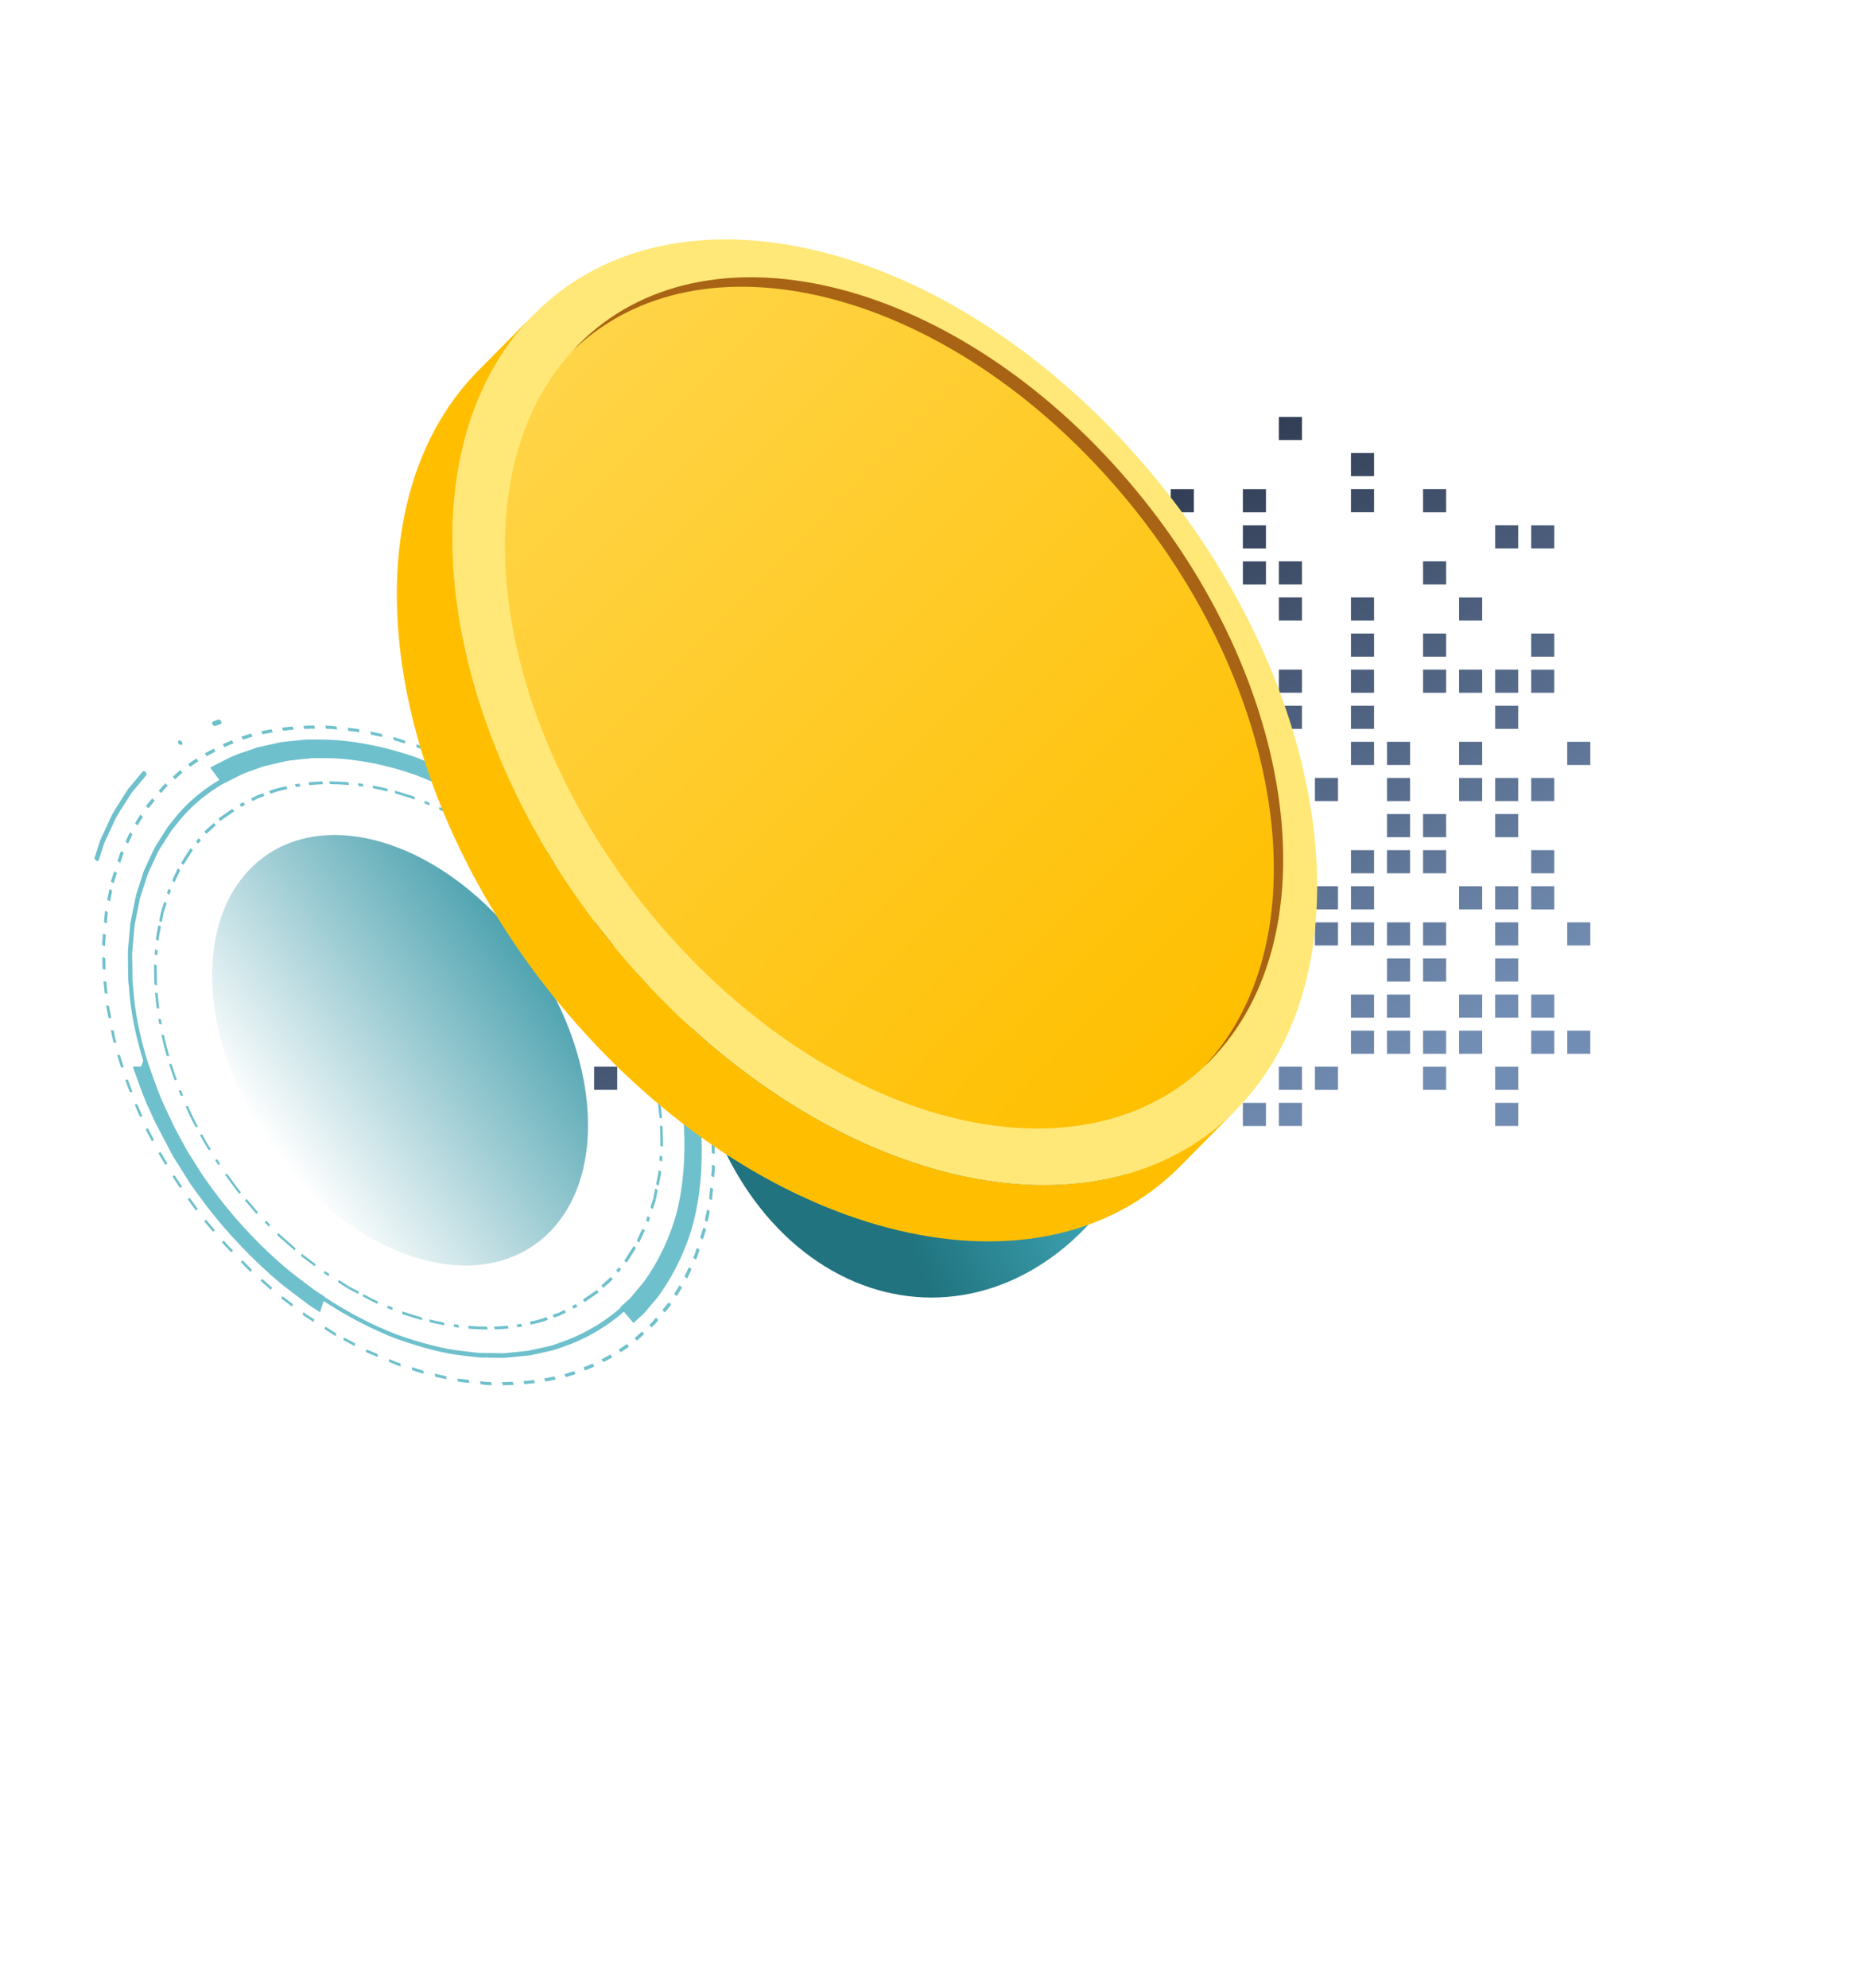 <svg width="135" height="144" viewBox="0 0 135 144" fill="none" xmlns="http://www.w3.org/2000/svg">
<g filter="url(#filter0_f_1392_3221)">
<ellipse cx="67.5" cy="72" rx="17.5" ry="22" fill="url(#paint0_linear_1392_3221)"/>
</g>
<path d="M43.052 55.416L44.725 55.416L44.725 53.74L43.052 53.74L43.052 55.416ZM43.052 68.492L44.725 68.492L44.725 66.817L43.052 66.817L43.052 68.492ZM43.052 78.953L44.725 78.953L44.725 77.278L43.052 77.278L43.052 78.953ZM45.663 52.801L47.336 52.801L47.336 51.126L45.663 51.126L45.663 52.801ZM45.663 60.647L47.336 60.647L47.336 58.971L45.663 58.971L45.663 60.647ZM45.663 63.262L47.336 63.262L47.336 61.587L45.663 61.587L45.663 63.262ZM45.663 73.723L47.336 73.723L47.336 72.048L45.663 72.048L45.663 73.723ZM45.663 76.339L47.336 76.339L47.336 74.663L45.663 74.663L45.663 76.339ZM48.275 47.57L49.948 47.57L49.948 45.895L48.275 45.895L48.275 47.57ZM48.275 55.416L49.948 55.416L49.948 53.74L48.275 53.74L48.275 55.416ZM48.275 58.031L49.948 58.031L49.948 56.356L48.275 56.356L48.275 58.031ZM48.275 71.107L49.948 71.107L49.948 69.432L48.275 69.432L48.275 71.107ZM48.275 76.338L49.948 76.338L49.948 74.662L48.275 74.662L48.275 76.338ZM48.275 78.953L49.948 78.953L49.948 77.278L48.275 77.278L48.275 78.953ZM50.887 50.185L52.559 50.185L52.559 48.51L50.887 48.51L50.887 50.185ZM50.887 52.8L52.559 52.8L52.559 51.125L50.887 51.125L50.887 52.8ZM50.887 63.261L52.559 63.261L52.559 61.586L50.887 61.586L50.887 63.261ZM50.887 65.877L52.559 65.877L52.559 64.202L50.887 64.202L50.887 65.877ZM50.887 71.107L52.559 71.107L52.559 69.432L50.887 69.432L50.887 71.107ZM50.887 73.723L52.559 73.723L52.559 72.048L50.887 72.048L50.887 73.723ZM50.887 78.953L52.559 78.953L52.559 77.278L50.887 77.278L50.887 78.953ZM50.887 81.569L52.559 81.569L52.559 79.893L50.887 79.893L50.887 81.569ZM53.498 39.724L55.171 39.724L55.171 38.049L53.498 38.049L53.498 39.724ZM53.498 47.57L55.171 47.57L55.171 45.895L53.498 45.895L53.498 47.57ZM53.498 52.8L55.171 52.8L55.171 51.125L53.498 51.125L53.498 52.8ZM53.498 55.416L55.171 55.416L55.171 53.74L53.498 53.74L53.498 55.416ZM53.498 60.646L55.171 60.646L55.171 58.971L53.498 58.971L53.498 60.646ZM53.498 68.492L55.171 68.492L55.171 66.817L53.498 66.817L53.498 68.492ZM53.498 73.722L55.171 73.722L55.171 72.047L53.498 72.047L53.498 73.722ZM53.498 76.338L55.171 76.338L55.171 74.662L53.498 74.662L53.498 76.338ZM56.11 44.955L57.783 44.955L57.783 43.279L56.11 43.279L56.11 44.955ZM56.11 50.185L57.783 50.185L57.783 48.51L56.11 48.51L56.11 50.185ZM56.11 55.415L57.783 55.415L57.783 53.74L56.11 53.74L56.11 55.415ZM56.11 58.031L57.783 58.031L57.783 56.355L56.11 56.355L56.11 58.031ZM56.11 60.646L57.783 60.646L57.783 58.971L56.11 58.971L56.11 60.646ZM56.11 63.261L57.783 63.261L57.783 61.586L56.11 61.586L56.11 63.261ZM56.11 68.492L57.783 68.492L57.783 66.817L56.11 66.817L56.11 68.492ZM56.11 73.722L57.783 73.722L57.783 72.047L56.11 72.047L56.11 73.722ZM56.11 76.338L57.783 76.338L57.783 74.662L56.11 74.662L56.11 76.338ZM58.722 42.339L60.395 42.339L60.395 40.664L58.722 40.664L58.722 42.339ZM58.722 50.185L60.395 50.185L60.395 48.51L58.722 48.51L58.722 50.185ZM58.722 60.646L60.395 60.646L60.395 58.971L58.722 58.971L58.722 60.646ZM58.722 65.876L60.395 65.876L60.395 64.201L58.722 64.201L58.722 65.876ZM58.722 68.492L60.395 68.492L60.395 66.817L58.722 66.817L58.722 68.492ZM58.722 71.107L60.395 71.107L60.395 69.432L58.722 69.432L58.722 71.107ZM58.722 73.723L60.395 73.723L60.395 72.048L58.722 72.048L58.722 73.723ZM58.722 81.569L60.395 81.569L60.395 79.893L58.722 79.893L58.722 81.569ZM61.333 34.494L63.006 34.494L63.006 32.819L61.333 32.819L61.333 34.494ZM61.333 37.109L63.006 37.109L63.006 35.434L61.333 35.434L61.333 37.109ZM61.333 39.725L63.006 39.725L63.006 38.049L61.333 38.049L61.333 39.725ZM61.333 42.34L63.006 42.34L63.006 40.665L61.333 40.665L61.333 42.34ZM61.333 44.955L63.006 44.955L63.006 43.28L61.333 43.28L61.333 44.955ZM61.333 47.571L63.006 47.571L63.006 45.896L61.333 45.896L61.333 47.571ZM61.333 50.186L63.006 50.186L63.006 48.511L61.333 48.511L61.333 50.186ZM61.333 52.802L63.006 52.802L63.006 51.127L61.333 51.126L61.333 52.802ZM61.333 55.417L63.006 55.417L63.006 53.742L61.333 53.742L61.333 55.417ZM61.333 60.647L63.006 60.647L63.006 58.972L61.333 58.972L61.333 60.647ZM61.333 63.263L63.006 63.263L63.006 61.588L61.333 61.588L61.333 63.263ZM61.333 65.878L63.006 65.878L63.006 64.203L61.333 64.203L61.333 65.878ZM61.333 68.494L63.006 68.494L63.006 66.819L61.333 66.819L61.333 68.494ZM61.333 76.34L63.006 76.34L63.006 74.664L61.333 74.664L61.333 76.34ZM63.945 39.725L65.618 39.725L65.618 38.05L63.945 38.05L63.945 39.725ZM63.945 42.341L65.618 42.341L65.618 40.666L63.945 40.666L63.945 42.341ZM63.945 47.571L65.618 47.571L65.618 45.896L63.945 45.896L63.945 47.571ZM63.945 52.802L65.618 52.802L65.618 51.127L63.945 51.127L63.945 52.802ZM63.945 55.417L65.618 55.417L65.618 53.742L63.945 53.742L63.945 55.417ZM63.945 60.647L65.618 60.647L65.618 58.972L63.945 58.972L63.945 60.647ZM63.945 65.878L65.618 65.878L65.618 64.203L63.945 64.203L63.945 65.878ZM63.945 68.493L65.618 68.493L65.618 66.818L63.945 66.818L63.945 68.493ZM63.945 71.109L65.618 71.109L65.618 69.433L63.945 69.433L63.945 71.109ZM63.945 73.724L65.618 73.724L65.618 72.049L63.945 72.049L63.945 73.724ZM63.945 76.34L65.618 76.34L65.618 74.664L63.945 74.664L63.945 76.34ZM66.557 44.956L68.23 44.956L68.23 43.281L66.557 43.281L66.557 44.956ZM66.557 47.572L68.23 47.572L68.23 45.897L66.557 45.897L66.557 47.572ZM66.557 55.417L68.23 55.417L68.23 53.742L66.557 53.742L66.557 55.417ZM66.557 58.033L68.23 58.033L68.23 56.358L66.557 56.358L66.557 58.033ZM66.557 60.648L68.23 60.648L68.23 58.973L66.557 58.973L66.557 60.648ZM66.557 63.264L68.23 63.264L68.23 61.589L66.557 61.589L66.557 63.264ZM66.557 68.494L68.23 68.494L68.23 66.819L66.557 66.819L66.557 68.494ZM66.557 73.725L68.23 73.725L68.23 72.049L66.557 72.049L66.557 73.725ZM66.557 76.34L68.23 76.34L68.23 74.665L66.557 74.665L66.557 76.34ZM66.557 78.955L68.23 78.955L68.23 77.28L66.557 77.28L66.557 78.955ZM66.557 81.571L68.23 81.571L68.23 79.896L66.557 79.896L66.557 81.571ZM69.169 42.341L70.841 42.341L70.841 40.666L69.169 40.666L69.169 42.341ZM69.169 52.803L70.841 52.803L70.841 51.127L69.169 51.127L69.169 52.803ZM69.169 58.033L70.841 58.033L70.841 56.358L69.169 56.358L69.169 58.033ZM69.169 63.263L70.841 63.263L70.841 61.588L69.169 61.588L69.169 63.263ZM69.169 65.879L70.841 65.879L70.841 64.204L69.169 64.204L69.169 65.879ZM69.169 68.494L70.841 68.494L70.841 66.819L69.169 66.819L69.169 68.494ZM69.169 71.11L70.841 71.11L70.841 69.434L69.169 69.434L69.169 71.11ZM69.169 76.34L70.841 76.34L70.841 74.665L69.169 74.665L69.169 76.34ZM71.78 68.494L73.453 68.494L73.453 66.819L71.78 66.819L71.78 68.494ZM71.78 71.11L73.453 71.11L73.453 69.434L71.78 69.434L71.78 71.11ZM71.78 73.725L73.453 73.725L73.453 72.05L71.78 72.05L71.78 73.725ZM71.78 78.955L73.453 78.955L73.453 77.28L71.78 77.28L71.78 78.955ZM74.392 37.111L76.065 37.111L76.065 35.436L74.392 35.436L74.392 37.111ZM74.392 39.726L76.065 39.726L76.065 38.051L74.392 38.051L74.392 39.726ZM74.392 42.342L76.065 42.342L76.065 40.667L74.392 40.667L74.392 42.342ZM74.392 44.957L76.065 44.957L76.065 43.282L74.392 43.282L74.392 44.957ZM74.392 47.573L76.065 47.573L76.065 45.897L74.392 45.897L74.392 47.573ZM74.392 52.803L76.065 52.803L76.065 51.128L74.392 51.128L74.392 52.803ZM74.392 55.418L76.065 55.418L76.065 53.743L74.392 53.743L74.392 55.418ZM74.392 65.88L76.065 65.88L76.065 64.204L74.392 64.204L74.392 65.88ZM74.392 68.495L76.065 68.495L76.065 66.82L74.392 66.82L74.392 68.495ZM74.392 71.111L76.065 71.111L76.065 69.435L74.392 69.435L74.392 71.111ZM74.392 73.726L76.065 73.726L76.065 72.051L74.392 72.051L74.392 73.726ZM74.392 76.341L76.065 76.341L76.065 74.666L74.392 74.666L74.392 76.341ZM77.004 39.727L78.677 39.727L78.677 38.052L77.004 38.052L77.004 39.727ZM77.004 47.573L78.677 47.573L78.677 45.898L77.004 45.898L77.004 47.573ZM77.004 55.419L78.677 55.419L78.677 53.744L77.004 53.744L77.004 55.419ZM77.004 58.034L78.677 58.034L78.677 56.359L77.004 56.359L77.004 58.034ZM77.004 60.65L78.677 60.65L78.677 58.974L77.004 58.974L77.004 60.65ZM77.004 65.88L78.677 65.88L78.677 64.205L77.004 64.205L77.004 65.88ZM77.004 71.111L78.677 71.111L78.677 69.435L77.004 69.435L77.004 71.111ZM77.004 73.726L78.677 73.726L78.677 72.051L77.004 72.051L77.004 73.726ZM77.004 78.956L78.677 78.956L78.677 77.281L77.004 77.281L77.004 78.956ZM79.616 42.342L81.289 42.342L81.289 40.667L79.616 40.667L79.616 42.342ZM79.616 44.958L81.289 44.958L81.289 43.282L79.616 43.282L79.616 44.958ZM79.616 50.188L81.289 50.188L81.289 48.513L79.616 48.513L79.616 50.188ZM79.616 60.649L81.289 60.649L81.289 58.974L79.616 58.974L79.616 60.649ZM79.616 63.265L81.289 63.265L81.289 61.59L79.616 61.59L79.616 63.265ZM79.616 65.88L81.289 65.88L81.289 64.205L79.616 64.205L79.616 65.88ZM79.616 71.111L81.289 71.111L81.289 69.435L79.616 69.435L79.616 71.111ZM79.616 73.726L81.289 73.726L81.289 72.051L79.616 72.051L79.616 73.726ZM79.616 78.956L81.289 78.956L81.289 77.281L79.616 77.281L79.616 78.956ZM79.616 81.572L81.289 81.572L81.289 79.897L79.616 79.897L79.616 81.572ZM82.228 37.112L83.9 37.112L83.9 35.437L82.228 35.437L82.228 37.112ZM82.228 39.727L83.9 39.727L83.9 38.052L82.228 38.052L82.228 39.727ZM82.228 42.343L83.9 42.343L83.9 40.667L82.228 40.667L82.228 42.343ZM82.228 47.573L83.9 47.573L83.9 45.898L82.228 45.898L82.228 47.573ZM82.228 52.803L83.9 52.803L83.9 51.128L82.228 51.128L82.228 52.803ZM82.228 55.419L83.9 55.419L83.9 53.744L82.228 53.744L82.228 55.419ZM82.228 60.649L83.9 60.649L83.9 58.974L82.228 58.974L82.228 60.649ZM82.228 65.88L83.9 65.88L83.9 64.204L82.228 64.204L82.228 65.88ZM82.228 68.495L83.9 68.495L83.9 66.82L82.228 66.82L82.228 68.495ZM82.228 71.111L83.9 71.111L83.9 69.435L82.228 69.435L82.228 71.111ZM82.228 73.726L83.9 73.726L83.9 72.051L82.228 72.051L82.228 73.726ZM84.839 37.112L86.512 37.112L86.512 35.437L84.839 35.437L84.839 37.112ZM84.839 42.342L86.512 42.342L86.512 40.667L84.839 40.667L84.839 42.342ZM84.839 50.188L86.512 50.188L86.512 48.513L84.839 48.513L84.839 50.188ZM84.839 55.418L86.512 55.418L86.512 53.743L84.839 53.743L84.839 55.418ZM84.839 58.034L86.512 58.034L86.512 56.359L84.839 56.359L84.839 58.034ZM84.839 60.649L86.512 60.649L86.512 58.974L84.839 58.974L84.839 60.649ZM84.839 63.265L86.512 63.265L86.512 61.59L84.839 61.59L84.839 63.265ZM84.839 65.88L86.512 65.88L86.512 64.205L84.839 64.205L84.839 65.88ZM84.839 68.496L86.512 68.496L86.512 66.82L84.839 66.82L84.839 68.496ZM84.839 73.726L86.512 73.726L86.512 72.051L84.839 72.051L84.839 73.726ZM84.839 76.341L86.512 76.341L86.512 74.666L84.839 74.666L84.839 76.341ZM84.839 78.957L86.512 78.957L86.512 77.281L84.839 77.281L84.839 78.957ZM87.451 52.804L89.124 52.804L89.124 51.129L87.451 51.129L87.451 52.804ZM87.451 58.034L89.124 58.034L89.124 56.359L87.451 56.359L87.451 58.034ZM87.451 65.88L89.124 65.88L89.124 64.205L87.451 64.205L87.451 65.88ZM87.451 68.496L89.124 68.496L89.124 66.82L87.451 66.82L87.451 68.496ZM87.451 71.111L89.124 71.111L89.124 69.436L87.451 69.436L87.451 71.111ZM87.451 73.726L89.124 73.726L89.124 72.051L87.451 72.051L87.451 73.726ZM87.451 78.957L89.124 78.957L89.124 77.281L87.451 77.281L87.451 78.957ZM90.063 37.112L91.736 37.112L91.736 35.437L90.063 35.437L90.063 37.112ZM90.063 39.728L91.736 39.728L91.736 38.053L90.063 38.053L90.063 39.728ZM90.063 42.343L91.736 42.343L91.736 40.668L90.063 40.668L90.063 42.343ZM90.063 50.189L91.736 50.189L91.736 48.514L90.063 48.514L90.063 50.189ZM90.063 55.419L91.736 55.419L91.736 53.744L90.063 53.744L90.063 55.419ZM90.063 60.65L91.736 60.65L91.736 58.974L90.063 58.974L90.063 60.65ZM90.063 63.265L91.736 63.265L91.736 61.59L90.063 61.59L90.063 63.265ZM90.063 68.496L91.736 68.496L91.736 66.82L90.063 66.82L90.063 68.496ZM90.063 71.111L91.736 71.111L91.736 69.436L90.063 69.436L90.063 71.111ZM90.063 73.726L91.736 73.726L91.736 72.051L90.063 72.051L90.063 73.726ZM90.063 76.342L91.736 76.342L91.736 74.667L90.063 74.667L90.063 76.342ZM90.063 81.572L91.736 81.572L91.736 79.897L90.063 79.897L90.063 81.572ZM92.673 31.878L94.346 31.878L94.346 30.203L92.673 30.203L92.673 31.878ZM92.673 42.34L94.346 42.34L94.346 40.664L92.673 40.664L92.673 42.34ZM92.673 44.955L94.346 44.955L94.346 43.28L92.673 43.28L92.673 44.955ZM92.673 50.185L94.346 50.185L94.346 48.51L92.673 48.51L92.673 50.185ZM92.673 52.801L94.346 52.801L94.346 51.126L92.673 51.126L92.673 52.801ZM92.673 63.262L94.346 63.262L94.346 61.587L92.673 61.587L92.673 63.262ZM92.673 65.877L94.346 65.877L94.346 64.202L92.673 64.202L92.673 65.877ZM92.673 71.108L94.346 71.108L94.346 69.433L92.673 69.433L92.673 71.108ZM92.673 78.954L94.346 78.954L94.346 77.278L92.673 77.278L92.673 78.954ZM92.673 81.569L94.346 81.569L94.346 79.894L92.673 79.894L92.673 81.569ZM95.285 65.877L96.957 65.877L96.957 64.202L95.285 64.202L95.285 65.877ZM95.285 58.032L96.957 58.032L96.957 56.356L95.285 56.356L95.285 58.032ZM95.285 68.493L96.957 68.493L96.957 66.818L95.285 66.818L95.285 68.493ZM95.285 78.954L96.957 78.954L96.957 77.279L95.285 77.279L95.285 78.954ZM97.896 34.494L99.569 34.494L99.569 32.819L97.896 32.819L97.896 34.494L97.896 34.494ZM97.896 37.11L99.569 37.11L99.569 35.434L97.896 35.434L97.896 37.11ZM97.896 44.955L99.569 44.955L99.569 43.28L97.896 43.28L97.896 44.955ZM97.896 47.571L99.569 47.571L99.569 45.896L97.896 45.896L97.896 47.571ZM97.896 50.186L99.569 50.186L99.569 48.511L97.896 48.511L97.896 50.186ZM97.896 52.802L99.569 52.802L99.569 51.127L97.896 51.127L97.896 52.802ZM97.896 55.417L99.569 55.417L99.569 53.742L97.896 53.742L97.896 55.417ZM97.896 63.263L99.569 63.263L99.569 61.588L97.896 61.588L97.896 63.263ZM97.896 65.878L99.569 65.878L99.569 64.203L97.896 64.203L97.896 65.878ZM97.896 68.494L99.569 68.494L99.569 66.819L97.896 66.819L97.896 68.494ZM97.896 73.724L99.569 73.724L99.569 72.049L97.896 72.049L97.896 73.724ZM97.896 76.34L99.569 76.34L99.569 74.664L97.896 74.664L97.896 76.34ZM100.508 55.417L102.181 55.417L102.181 53.742L100.508 53.742L100.508 55.417ZM100.508 58.032L102.181 58.032L102.181 56.357L100.508 56.357L100.508 58.032ZM100.508 60.648L102.181 60.648L102.181 58.973L100.508 58.973L100.508 60.648ZM100.508 63.263L102.181 63.263L102.181 61.588L100.508 61.588L100.508 63.263ZM100.508 68.494L102.181 68.494L102.181 66.819L100.508 66.819L100.508 68.494ZM100.508 71.109L102.181 71.109L102.181 69.434L100.508 69.434L100.508 71.109ZM100.508 73.725L102.181 73.725L102.181 72.049L100.508 72.049L100.508 73.725ZM100.508 76.34L102.181 76.34L102.181 74.665L100.508 74.665L100.508 76.34ZM103.12 37.111L104.793 37.111L104.793 35.435L103.12 35.435L103.12 37.111ZM103.12 42.341L104.793 42.341L104.793 40.666L103.12 40.666L103.12 42.341ZM103.12 47.571L104.793 47.571L104.793 45.896L103.12 45.896L103.12 47.571ZM103.12 50.187L104.793 50.187L104.793 48.511L103.12 48.511L103.12 50.187ZM103.12 60.648L104.793 60.648L104.793 58.973L103.12 58.973L103.12 60.648ZM103.12 63.263L104.793 63.263L104.793 61.588L103.12 61.588L103.12 63.263ZM103.12 68.494L104.793 68.494L104.793 66.819L103.12 66.819L103.12 68.494ZM103.12 71.109L104.793 71.109L104.793 69.434L103.12 69.434L103.12 71.109ZM103.12 76.34L104.793 76.34L104.793 74.664L103.12 74.664L103.12 76.34ZM103.12 78.955L104.793 78.955L104.793 77.28L103.12 77.28L103.12 78.955ZM105.732 44.956L107.405 44.956L107.405 43.281L105.732 43.281L105.732 44.956ZM105.732 50.187L107.405 50.187L107.405 48.511L105.732 48.511L105.732 50.187ZM105.732 55.417L107.405 55.417L107.405 53.742L105.732 53.742L105.732 55.417ZM105.732 58.032L107.405 58.032L107.405 56.357L105.732 56.357L105.732 58.032ZM105.732 65.878L107.405 65.878L107.405 64.203L105.732 64.203L105.732 65.878ZM105.732 73.724L107.405 73.724L107.405 72.049L105.732 72.049L105.732 73.724ZM105.732 76.34L107.405 76.34L107.405 74.664L105.732 74.664L105.732 76.34ZM108.344 39.725L110.016 39.725L110.016 38.05L108.344 38.05L108.344 39.725ZM108.344 50.187L110.016 50.187L110.016 48.511L108.344 48.511L108.344 50.187ZM108.344 52.802L110.016 52.802L110.016 51.127L108.344 51.127L108.344 52.802ZM108.344 58.032L110.016 58.032L110.016 56.357L108.344 56.357L108.344 58.032ZM108.344 60.648L110.016 60.648L110.016 58.973L108.344 58.973L108.344 60.648ZM108.344 65.878L110.016 65.878L110.016 64.203L108.344 64.203L108.344 65.878ZM108.344 68.494L110.016 68.494L110.016 66.819L108.344 66.819L108.344 68.494ZM108.344 71.109L110.016 71.109L110.016 69.434L108.344 69.434L108.344 71.109ZM108.344 73.725L110.016 73.725L110.016 72.049L108.344 72.049L108.344 73.725ZM108.344 78.955L110.016 78.955L110.016 77.28L108.344 77.28L108.344 78.955ZM108.344 81.57L110.016 81.57L110.016 79.895L108.344 79.895L108.344 81.57ZM110.955 39.726L112.628 39.726L112.628 38.051L110.955 38.051L110.955 39.726ZM110.955 47.572L112.628 47.572L112.628 45.897L110.955 45.897L110.955 47.572ZM110.955 50.187L112.628 50.187L112.628 48.512L110.955 48.512L110.955 50.187ZM110.955 58.033L112.628 58.033L112.628 56.358L110.955 56.358L110.955 58.033ZM110.955 63.263L112.628 63.263L112.628 61.588L110.955 61.588L110.955 63.263ZM110.955 65.879L112.628 65.879L112.628 64.204L110.955 64.204L110.955 65.879ZM110.955 73.725L112.628 73.725L112.628 72.049L110.955 72.049L110.955 73.725ZM110.955 76.34L112.628 76.34L112.628 74.665L110.955 74.665L110.955 76.34ZM113.567 53.742L113.567 55.417L115.24 55.417L115.24 53.742L113.567 53.742ZM113.567 68.494L115.24 68.494L115.24 66.819L113.567 66.819L113.567 68.494ZM113.567 76.34L115.24 76.34L115.24 74.664L113.567 74.664L113.567 76.34Z" fill="url(#paint1_linear_1392_3221)"/>
<path d="M34.476 57.873C36.029 58.779 37.297 59.708 38.201 60.435C39.86 61.827 41.312 63.236 42.288 64.411C42.453 64.605 42.606 64.784 42.744 64.948C42.98 65.225 43.176 65.456 43.322 65.637L43.664 66.102L43.444 66.254L43.109 65.799C42.973 65.628 42.779 65.403 42.548 65.132C42.407 64.967 42.254 64.788 42.087 64.591C41.127 63.441 39.7 62.052 38.067 60.681C36.686 59.572 34.443 57.983 31.617 56.735C29.084 55.613 26.451 54.98 24 54.907C21.554 54.821 19.203 55.278 17.199 56.233C15.346 57.116 13.797 58.355 12.715 59.812C12.485 60.057 12.313 60.334 12.147 60.599L12.003 60.824C11.93 60.945 11.852 61.063 11.777 61.181C11.644 61.386 11.518 61.58 11.421 61.78L10.991 62.705C10.95 62.801 10.905 62.893 10.861 62.983C10.778 63.156 10.698 63.319 10.656 63.487L10.134 65.104L9.834 64.912L10.356 63.303C10.402 63.12 10.486 62.946 10.577 62.763C10.618 62.674 10.661 62.587 10.701 62.491L11.134 61.564C11.236 61.346 11.366 61.148 11.503 60.936C11.579 60.822 11.654 60.706 11.727 60.582L11.869 60.355C12.04 60.078 12.218 59.795 12.453 59.543C13.547 58.069 15.121 56.809 17.002 55.913C19.038 54.944 21.426 54.477 23.91 54.565C26.399 54.641 29.074 55.284 31.647 56.423C32.669 56.874 33.613 57.368 34.474 57.869L34.476 57.873Z" fill="#6EC0CC"/>
<path d="M33.265 56.25L33.029 57.426L32.821 57.317C32.786 57.299 32.724 57.267 32.653 57.228C32.549 57.171 32.422 57.102 32.273 57.033C32.122 56.971 31.917 56.884 31.688 56.786C31.252 56.599 30.757 56.385 30.189 56.164C28.18 55.442 25.919 54.988 24.005 54.927L23.031 54.918C22.813 54.914 22.609 54.913 22.431 54.939L20.872 55.104L19.106 55.512L18.349 55.782C17.759 55.964 17.306 56.197 16.944 56.386L16.235 56.748C16.163 56.783 16.128 56.804 16.119 56.81L15.236 55.612C15.236 55.612 15.305 55.562 15.452 55.49L16.146 55.136C16.518 54.942 17.027 54.679 17.672 54.483L18.662 54.142L20.356 53.764L21.921 53.6C22.157 53.564 22.414 53.568 22.66 53.571L23.642 53.58C25.687 53.644 28.088 54.126 30.241 54.901C30.849 55.139 31.38 55.364 31.805 55.547C32.026 55.641 32.224 55.728 32.399 55.797C32.616 55.897 32.774 55.981 32.901 56.05C32.953 56.079 33.001 56.103 33.041 56.123L33.265 56.242L33.265 56.25Z" fill="#6EC0CC"/>
<path d="M43.667 66.103L44.663 67.455L45.886 69.385C45.963 69.52 46.033 69.651 46.106 69.784L46.943 71.335C47.096 71.646 47.236 71.963 47.382 72.288C47.465 72.474 47.55 72.662 47.637 72.854C48.374 74.555 49.332 77.2 49.735 80.17C50.118 82.9 49.993 85.61 49.371 88.003C48.748 90.396 47.621 92.52 46.106 94.144C44.469 95.922 42.569 96.898 41.265 97.405C41.112 97.457 40.962 97.512 40.818 97.562C40.564 97.656 40.318 97.744 40.073 97.819L38.75 98.114C38.638 98.139 38.528 98.164 38.418 98.185L36.545 98.367L35.294 98.355L35.2 98.019L36.542 98.031L38.286 97.852C38.382 97.834 38.489 97.81 38.599 97.784L39.915 97.492C40.148 97.421 40.393 97.334 40.642 97.241C40.789 97.189 40.935 97.134 41.087 97.083C42.369 96.587 44.239 95.625 45.853 93.874C47.343 92.273 48.455 90.185 49.068 87.828C49.679 85.469 49.803 82.803 49.428 80.114C49.029 77.188 48.084 74.584 47.362 72.914C47.274 72.727 47.192 72.537 47.107 72.349C46.963 72.028 46.825 71.717 46.68 71.42L45.847 69.879C45.777 69.751 45.709 69.623 45.642 69.503L44.376 67.521L43.45 66.261L43.67 66.109L43.667 66.103Z" fill="#6EC0CC"/>
<path d="M50.358 78.704L50.554 79.716C50.577 79.832 50.603 79.953 50.616 80.081L50.807 81.892C50.892 83.266 50.929 85.907 50.261 88.514C49.575 91.114 48.357 93.024 47.69 93.93L46.722 95.085C46.649 95.17 46.575 95.236 46.503 95.298L45.903 95.844L44.939 94.709L45.453 94.24C45.477 94.218 45.511 94.186 45.548 94.157C45.594 94.116 45.643 94.073 45.689 94.02L46.633 92.891C47.69 91.456 48.574 89.594 49.044 87.806C49.503 86.015 49.689 83.747 49.558 81.588L49.371 79.817C49.363 79.745 49.345 79.662 49.33 79.585C49.317 79.525 49.307 79.466 49.296 79.41L49.131 78.56L50.353 78.703L50.358 78.704Z" fill="#6EC0CC"/>
<path d="M10.139 65.09L9.797 66.804C9.75 66.978 9.735 67.178 9.719 67.392C9.712 67.503 9.702 67.616 9.69 67.73L9.59 68.844C9.568 69.091 9.575 69.36 9.582 69.647C9.585 69.809 9.587 69.977 9.59 70.144L9.595 70.452C9.594 70.815 9.597 71.193 9.655 71.592C9.795 73.778 10.381 76.263 11.346 78.789C12.392 81.524 13.918 84.247 15.76 86.662C17.6 89.091 19.825 91.297 22.197 93.038C24.842 94.983 27.213 96.088 28.733 96.672C30.551 97.317 32.228 97.741 33.452 97.865C33.664 97.889 33.858 97.912 34.037 97.934C34.33 97.969 34.574 97.998 34.759 98.011L35.204 98.014L35.299 98.35L34.847 98.347C34.647 98.332 34.398 98.302 34.101 98.268C33.925 98.246 33.73 98.223 33.521 98.201C32.275 98.074 30.571 97.644 28.724 96.987C27.174 96.394 24.769 95.272 22.084 93.299C19.674 91.529 17.413 89.29 15.545 86.823C13.674 84.37 12.127 81.606 11.063 78.828C10.081 76.26 9.488 73.736 9.347 71.526C9.287 71.116 9.285 70.728 9.282 70.35L9.277 70.042C9.279 69.874 9.276 69.712 9.274 69.552C9.269 69.259 9.262 68.979 9.284 68.716L9.383 67.597C9.395 67.483 9.405 67.373 9.413 67.266C9.43 67.04 9.446 66.826 9.496 66.637L9.837 64.931L10.144 65.094L10.139 65.09Z" fill="#6EC0CC"/>
<path d="M10.432 76.738L10.81 77.265C10.81 77.265 10.83 77.332 10.864 77.422L11.226 78.417C11.41 78.926 11.636 79.556 11.98 80.266L12.673 81.732L13.544 83.345L14.604 85.024C14.736 85.246 14.887 85.451 15.047 85.665L15.782 86.662C17.21 88.546 19.08 90.502 20.903 92.022C21.404 92.418 21.866 92.765 22.273 93.072C22.487 93.231 22.677 93.373 22.84 93.5C22.954 93.579 23.077 93.656 23.181 93.721C23.25 93.764 23.311 93.803 23.361 93.835L23.548 93.955L23.191 95.062L22.987 94.933C22.933 94.896 22.888 94.868 22.836 94.837C22.71 94.758 22.554 94.658 22.379 94.535C22.192 94.392 22.007 94.254 21.803 94.1C21.407 93.804 20.912 93.432 20.373 93.004C18.42 91.379 16.433 89.299 14.907 87.285L14.167 86.282C13.983 86.033 13.794 85.778 13.623 85.49L12.525 83.746L11.223 81.263L10.895 80.535C10.52 79.758 10.262 79.045 10.076 78.528L9.721 77.552C9.662 77.399 9.633 77.298 9.627 77.275L10.217 77.266L10.434 76.739L10.432 76.738Z" fill="#6EC0CC"/>
<path d="M12.08 65.444L11.899 65.329L11.684 65.994L11.864 66.109L12.08 65.444Z" fill="#6EC0CC"/>
<path d="M12.884 62.904L13.057 63.038C13.043 63.068 13.027 63.101 13.012 63.137L12.649 63.917L12.474 63.785L12.836 63.007C12.852 62.971 12.868 62.935 12.884 62.901L12.884 62.904ZM12.205 64.384L12.387 64.5L12.284 64.817L12.102 64.701L12.205 64.384Z" fill="#6EC0CC"/>
<path d="M32.91 58.996L32.875 59.175L32.689 59.078C32.632 59.05 32.563 59.012 32.488 58.971C32.344 58.892 32.167 58.795 31.959 58.707C31.919 58.692 31.874 58.673 31.829 58.654L31.843 58.466C31.888 58.485 31.93 58.5 31.973 58.519C32.194 58.613 32.379 58.715 32.527 58.795C32.6 58.835 32.667 58.871 32.723 58.898L32.912 58.999L32.91 58.996ZM31.131 58.158L31.113 58.346C30.997 58.297 30.879 58.245 30.756 58.194L30.772 58.007C30.895 58.057 31.015 58.107 31.128 58.158L31.131 58.158ZM30.053 57.726L30.049 57.918C29.788 57.823 29.541 57.745 29.294 57.676C29.075 57.607 28.854 57.537 28.628 57.475L28.618 57.279C28.846 57.342 29.072 57.411 29.288 57.482C29.535 57.55 29.787 57.632 30.056 57.729L30.053 57.726ZM28.079 57.138L28.094 57.336C27.746 57.25 27.389 57.173 27.034 57.106L27.008 56.905C27.364 56.972 27.727 57.05 28.079 57.136L28.079 57.138ZM26.298 56.789L26.332 56.991C26.217 56.974 26.1 56.958 25.982 56.943L25.944 56.74C26.061 56.755 26.179 56.771 26.298 56.789ZM25.242 56.665L25.288 56.87C24.823 56.83 24.362 56.809 23.917 56.808L23.86 56.604C24.307 56.606 24.773 56.628 25.242 56.668L25.242 56.665ZM23.349 56.609L23.413 56.813C23.079 56.823 22.744 56.845 22.419 56.879L22.343 56.677C22.671 56.643 23.01 56.62 23.349 56.609ZM21.689 56.764L21.772 56.966C21.676 56.982 21.583 56.998 21.489 57.017L21.459 57.027L21.367 56.826L21.402 56.818C21.502 56.799 21.596 56.783 21.691 56.767L21.689 56.764ZM20.739 56.963L20.826 57.162C20.378 57.256 19.979 57.35 19.612 57.501L19.498 57.306C19.875 57.148 20.281 57.057 20.736 56.96L20.739 56.963ZM19.061 57.469L19.167 57.664L18.694 57.833L18.311 58.028L18.191 57.838L18.677 57.606L19.058 57.468L19.061 57.469ZM17.638 58.114L17.756 58.306C17.663 58.351 17.574 58.398 17.486 58.449L17.361 58.263C17.452 58.212 17.545 58.164 17.638 58.116L17.638 58.114ZM16.837 58.591L16.971 58.774C16.883 58.835 16.798 58.895 16.71 58.954C16.617 59.021 16.522 59.085 16.429 59.147L16.098 59.378C16.059 59.409 16.02 59.447 15.978 59.482L15.832 59.31C15.874 59.273 15.918 59.236 15.962 59.2L16.298 58.966C16.39 58.903 16.483 58.839 16.578 58.772C16.664 58.71 16.752 58.651 16.84 58.59L16.837 58.591ZM15.491 59.62L15.639 59.792L15.262 60.133C15.161 60.215 15.064 60.307 14.962 60.412L14.81 60.246C14.916 60.135 15.015 60.041 15.119 59.958L15.491 59.617L15.491 59.62ZM14.405 60.723L14.562 60.881C14.503 60.957 14.443 61.027 14.383 61.092L14.362 61.117L14.205 60.957L14.226 60.932C14.286 60.864 14.345 60.794 14.405 60.723ZM13.81 61.442L13.972 61.599C13.889 61.708 13.825 61.806 13.775 61.894L13.293 62.655L13.127 62.508L13.607 61.749C13.657 61.658 13.723 61.556 13.81 61.442Z" fill="#6EC0CC"/>
<path d="M33.985 59.565L33.95 59.744L33.211 59.353L33.246 59.174L33.985 59.565Z" fill="#6EC0CC"/>
<path d="M33.993 59.571L34.713 60.033L34.659 60.199L33.94 59.74L33.993 59.571Z" fill="#6EC0CC"/>
<path d="M35.394 60.466L35.737 60.685L35.684 60.854L35.34 60.635L35.394 60.466ZM36.408 61.187L37.283 61.847C37.325 61.877 37.363 61.906 37.401 61.935L37.326 62.087C37.293 62.062 37.255 62.033 37.215 62.004L36.335 61.34L36.408 61.184L36.408 61.187Z" fill="#6EC0CC"/>
<path d="M37.867 62.334L38.762 63.124C38.867 63.21 38.988 63.318 39.128 63.454L39.027 63.586C38.894 63.457 38.778 63.353 38.676 63.268L37.775 62.474L37.864 62.334L37.867 62.334ZM39.73 64.062L39.761 64.093C39.847 64.183 39.935 64.271 40.023 64.362L39.92 64.488C39.827 64.396 39.739 64.306 39.656 64.217L39.625 64.185L39.73 64.059L39.73 64.062ZM40.621 64.978C40.764 65.131 40.888 65.277 41.003 65.422L41.456 65.956L41.336 66.065L40.88 65.528C40.766 65.385 40.646 65.246 40.511 65.097L40.623 64.978L40.621 64.978ZM41.869 66.441C41.922 66.501 41.972 66.562 42.022 66.624L42.357 67.08C42.448 67.205 42.542 67.331 42.637 67.458C42.724 67.574 42.812 67.694 42.898 67.813L42.764 67.905C42.675 67.785 42.589 67.669 42.503 67.55C42.41 67.424 42.314 67.295 42.223 67.17L41.89 66.717C41.847 66.663 41.797 66.603 41.749 66.547L41.869 66.438L41.869 66.441ZM43.394 68.517C43.474 68.636 43.55 68.754 43.627 68.877L43.481 68.949C43.406 68.829 43.332 68.712 43.253 68.597L43.394 68.517ZM44.077 69.596L44.461 70.222L44.72 70.699L44.564 70.755L44.245 70.165L43.93 69.668L44.077 69.593L44.077 69.596ZM45.019 71.251C45.296 71.73 45.519 72.22 45.76 72.766L45.594 72.803C45.356 72.265 45.135 71.782 44.868 71.317L45.019 71.251ZM46.099 73.52L46.121 73.563C46.17 73.68 46.219 73.794 46.265 73.907L46.094 73.935C46.048 73.822 46.002 73.711 45.953 73.599L45.934 73.559L46.099 73.52ZM46.561 74.678C46.7 75.06 46.833 75.452 46.954 75.84L46.776 75.846C46.657 75.464 46.527 75.078 46.388 74.698L46.561 74.681L46.561 74.678ZM47.127 76.42C47.271 76.929 47.401 77.447 47.515 77.965L47.332 77.951C47.221 77.438 47.091 76.922 46.947 76.418L47.127 76.42ZM47.67 78.738C47.693 78.866 47.716 78.994 47.737 79.121L47.552 79.093C47.531 78.969 47.508 78.841 47.485 78.713L47.67 78.735L47.67 78.738ZM47.852 79.885C47.905 80.271 47.944 80.652 47.976 81.024L47.788 80.977C47.758 80.611 47.717 80.231 47.667 79.851L47.855 79.886L47.852 79.885ZM48.011 81.587C48.022 81.827 48.03 82.059 48.031 82.281C48.044 82.538 48.046 82.797 48.041 83.07L47.85 83.003C47.858 82.737 47.854 82.483 47.843 82.226C47.839 82.001 47.836 81.773 47.822 81.537L48.011 81.59L48.011 81.587ZM48.001 83.793C47.992 83.918 47.982 84.035 47.969 84.15L47.781 84.068C47.791 83.956 47.803 83.839 47.81 83.713L47.999 83.792L48.001 83.793ZM47.904 84.855C47.9 84.899 47.898 84.942 47.894 84.984C47.874 85.204 47.835 85.38 47.804 85.522C47.789 85.592 47.776 85.656 47.767 85.711L47.73 85.894L47.546 85.795L47.581 85.616C47.589 85.561 47.602 85.495 47.62 85.421C47.65 85.286 47.688 85.114 47.705 84.908C47.707 84.867 47.711 84.823 47.715 84.778L47.904 84.855Z" fill="#6EC0CC"/>
<path d="M47.663 86.206L47.478 86.108L47.337 86.817L47.522 86.914L47.663 86.206Z" fill="#6EC0CC"/>
<path d="M47.522 86.925L47.342 86.809L47.127 87.474L47.307 87.59L47.522 86.925Z" fill="#6EC0CC"/>
<path d="M46.919 88.104L47.102 88.219L46.999 88.536L46.817 88.421L46.917 88.103L46.919 88.104ZM46.552 89.003L46.727 89.135L46.367 89.911C46.352 89.947 46.336 89.983 46.32 90.014L46.147 89.88C46.16 89.85 46.176 89.817 46.192 89.781L46.554 89.001L46.552 89.003Z" fill="#6EC0CC"/>
<path d="M45.917 90.267L46.084 90.414L45.604 91.171C45.554 91.261 45.487 91.363 45.4 91.478L45.239 91.323C45.321 91.214 45.385 91.116 45.435 91.028L45.917 90.267ZM44.848 91.8L45.005 91.961L44.984 91.986C44.925 92.053 44.867 92.124 44.807 92.195L44.65 92.034C44.712 91.962 44.772 91.889 44.83 91.823L44.85 91.798L44.848 91.8ZM44.248 92.507L44.401 92.674C44.297 92.786 44.195 92.879 44.094 92.963L43.72 93.302L43.574 93.131L43.948 92.789C44.05 92.707 44.147 92.615 44.248 92.51L44.248 92.507ZM43.233 93.44L43.378 93.612C43.337 93.649 43.295 93.686 43.249 93.722L42.913 93.954C42.82 94.016 42.727 94.081 42.635 94.148C42.549 94.208 42.461 94.269 42.373 94.331L42.239 94.148C42.327 94.087 42.413 94.027 42.501 93.968C42.596 93.902 42.688 93.837 42.781 93.775L43.115 93.545C43.154 93.514 43.196 93.477 43.235 93.441L43.233 93.44ZM41.722 94.474L41.847 94.661C41.756 94.712 41.666 94.76 41.57 94.807L41.453 94.616C41.545 94.57 41.634 94.524 41.722 94.472L41.722 94.474ZM40.895 94.893L41.015 95.083L40.529 95.315L40.147 95.452L40.041 95.257L40.514 95.088L40.897 94.894L40.895 94.893ZM39.594 95.417L39.705 95.611C39.33 95.77 38.922 95.861 38.467 95.958L38.377 95.756C38.825 95.661 39.227 95.569 39.592 95.416L39.594 95.417ZM37.749 95.897L37.842 96.097L37.806 96.106C37.708 96.125 37.613 96.141 37.517 96.156L37.434 95.954C37.53 95.939 37.623 95.922 37.717 95.904L37.749 95.897ZM36.787 96.039L36.862 96.241C36.535 96.275 36.196 96.298 35.856 96.309L35.792 96.105C36.127 96.096 36.462 96.073 36.784 96.038L36.787 96.039ZM35.287 96.112L35.346 96.316C34.896 96.314 34.432 96.293 33.961 96.252L33.918 96.048C34.382 96.089 34.844 96.109 35.286 96.109L35.287 96.112ZM33.223 95.975L33.259 96.177C33.142 96.162 33.025 96.147 32.907 96.129L32.874 95.925C32.989 95.942 33.106 95.958 33.223 95.973L33.223 95.975ZM32.172 95.812L32.198 96.013C31.839 95.945 31.479 95.868 31.127 95.78L31.112 95.583C31.46 95.668 31.817 95.745 32.172 95.812ZM30.578 95.443L30.588 95.641C30.358 95.578 30.134 95.51 29.917 95.439C29.67 95.37 29.418 95.288 29.15 95.191L29.154 95C29.415 95.094 29.663 95.173 29.91 95.243C30.126 95.312 30.35 95.383 30.576 95.444L30.578 95.443ZM28.447 94.723L28.431 94.911C28.308 94.86 28.188 94.81 28.075 94.76L28.093 94.573C28.206 94.621 28.324 94.672 28.449 94.724L28.447 94.723ZM27.379 94.267L27.363 94.455C27.318 94.436 27.276 94.42 27.236 94.403C27.014 94.308 26.83 94.207 26.681 94.126C26.608 94.086 26.544 94.051 26.485 94.023L26.296 93.922L26.33 93.743L26.517 93.843C26.574 93.87 26.642 93.906 26.72 93.95C26.862 94.029 27.041 94.127 27.249 94.214C27.289 94.229 27.334 94.248 27.379 94.267Z" fill="#6EC0CC"/>
<path d="M25.996 93.566L25.961 93.746L25.222 93.356L25.259 93.177L25.996 93.566Z" fill="#6EC0CC"/>
<path d="M24.546 92.721L25.267 93.183L25.212 93.351L24.492 92.89L24.546 92.721Z" fill="#6EC0CC"/>
<path d="M21.879 90.831C21.912 90.859 21.95 90.885 21.99 90.915L22.869 91.579L22.797 91.734L21.922 91.074C21.882 91.045 21.842 91.015 21.804 90.986L21.879 90.831ZM23.524 92.068L23.867 92.287L23.813 92.456L23.47 92.236L23.524 92.068Z" fill="#6EC0CC"/>
<path d="M11.661 67.134L11.627 67.313C11.618 67.368 11.605 67.434 11.588 67.508C11.559 67.647 11.52 67.815 11.502 68.021C11.501 68.062 11.497 68.106 11.493 68.151L11.304 68.075C11.308 68.03 11.31 67.987 11.314 67.945C11.334 67.725 11.373 67.549 11.403 67.407C11.419 67.337 11.432 67.273 11.44 67.218L11.477 67.034L11.664 67.135L11.661 67.134ZM11.424 68.858C11.414 68.97 11.402 69.089 11.392 69.212L11.204 69.133C11.214 69.01 11.223 68.891 11.236 68.776L11.424 68.858ZM11.355 69.923C11.347 70.188 11.351 70.443 11.362 70.7C11.366 70.925 11.37 71.153 11.383 71.388L11.194 71.336C11.181 71.096 11.175 70.865 11.174 70.642C11.161 70.385 11.159 70.126 11.164 69.853L11.355 69.921L11.355 69.923ZM11.422 71.948C11.451 72.314 11.492 72.694 11.543 73.074L11.355 73.039C11.305 72.654 11.263 72.272 11.234 71.901L11.422 71.948ZM11.658 73.832C11.679 73.956 11.702 74.084 11.725 74.212L11.54 74.189C11.514 74.061 11.494 73.934 11.47 73.803L11.658 73.832ZM11.878 74.974C11.989 75.487 12.119 76.003 12.261 76.506L12.08 76.504C11.936 75.996 11.804 75.476 11.693 74.956L11.878 74.974ZM12.434 77.079C12.552 77.461 12.683 77.847 12.822 78.227L12.647 78.243C12.507 77.862 12.374 77.47 12.254 77.085L12.431 77.078L12.434 77.079ZM13.115 78.987C13.162 79.101 13.208 79.212 13.257 79.324L13.274 79.36L13.108 79.4L13.088 79.357C13.037 79.24 12.991 79.126 12.945 79.013L13.115 78.985L13.115 78.987ZM13.616 80.122C13.854 80.66 14.075 81.142 14.342 81.608L14.189 81.67C13.912 81.192 13.688 80.702 13.448 80.156L13.616 80.12L13.616 80.122ZM14.646 82.167L14.965 82.757L15.28 83.255L15.133 83.329L14.748 82.703L14.49 82.226L14.646 82.169L14.646 82.167ZM15.729 83.973C15.803 84.093 15.88 84.212 15.957 84.325L15.816 84.406C15.736 84.287 15.657 84.168 15.582 84.045L15.731 83.974L15.729 83.973ZM16.444 85.017C16.532 85.136 16.618 85.253 16.704 85.372C16.8 85.501 16.893 85.627 16.985 85.752L17.317 86.204C17.36 86.259 17.41 86.316 17.458 86.374L17.338 86.484C17.288 86.424 17.238 86.363 17.188 86.301L16.85 85.844C16.759 85.719 16.666 85.593 16.573 85.467C16.484 85.35 16.398 85.231 16.309 85.112L16.444 85.019L16.444 85.017ZM17.873 86.858L18.329 87.395C18.442 87.537 18.563 87.676 18.699 87.825L18.589 87.945C18.446 87.791 18.322 87.646 18.207 87.501L17.753 86.969L17.873 86.86L17.873 86.858ZM19.287 88.428C19.378 88.52 19.468 88.611 19.552 88.7L19.582 88.732L19.474 88.857L19.444 88.823C19.358 88.733 19.272 88.643 19.182 88.554L19.287 88.428ZM20.178 89.332C20.311 89.461 20.425 89.565 20.529 89.648L21.43 90.442L21.34 90.582L20.445 89.793C20.34 89.707 20.219 89.599 20.079 89.463L20.178 89.33L20.178 89.332Z" fill="#6EC0CC"/>
<path d="M11.864 66.101L11.679 66.003L11.537 66.711L11.722 66.809L11.864 66.101Z" fill="#6EC0CC"/>
<path d="M34.325 55.832L34.286 56.027L33.469 55.595L33.508 55.4L34.325 55.832ZM32.688 54.967L32.652 55.165L32.6 55.137L31.833 54.812L31.851 54.606L32.691 54.968L32.688 54.967ZM31.021 54.254L31.003 54.461L30.64 54.307C30.508 54.248 30.369 54.197 30.181 54.135L30.177 53.92C30.375 53.982 30.521 54.038 30.66 54.101L31.021 54.254ZM29.349 53.653L29.352 53.868L28.519 53.605L28.515 53.389L29.349 53.653ZM27.676 53.175L27.698 53.394L26.876 53.213L26.851 52.993L27.676 53.175ZM26.015 52.818L26.053 53.04C25.945 53.025 25.835 53.012 25.727 53.002C25.642 52.992 25.558 52.985 25.471 52.972L25.241 52.945L25.198 52.721L25.43 52.749C25.515 52.759 25.599 52.769 25.684 52.778C25.796 52.79 25.907 52.803 26.017 52.819L26.015 52.818ZM24.381 52.627L24.425 52.85L24.007 52.803C23.885 52.798 23.756 52.793 23.628 52.791L23.568 52.567C23.699 52.57 23.828 52.575 23.959 52.58L24.384 52.63L24.381 52.627ZM22.769 52.558L22.836 52.782C22.576 52.784 22.316 52.794 22.054 52.805L21.983 52.582C22.244 52.569 22.509 52.561 22.771 52.559L22.769 52.558ZM21.201 52.634L21.282 52.857C21.027 52.88 20.772 52.906 20.52 52.94L20.434 52.717C20.689 52.684 20.946 52.657 21.201 52.634ZM19.677 52.83L19.767 53.051C19.52 53.093 19.275 53.141 19.03 53.192L18.93 52.97C19.177 52.918 19.425 52.871 19.675 52.827L19.677 52.83ZM18.197 53.145L18.306 53.363L18.19 53.394C17.996 53.453 17.8 53.517 17.607 53.583L17.491 53.368C17.685 53.299 17.883 53.236 18.081 53.176L18.195 53.145L18.197 53.145ZM16.805 53.629L16.927 53.843C16.702 53.934 16.481 54.03 16.262 54.13L16.135 53.918C16.356 53.817 16.579 53.721 16.805 53.629ZM15.482 54.235L15.614 54.443C15.4 54.552 15.191 54.666 14.982 54.784L14.845 54.579C15.054 54.459 15.266 54.345 15.482 54.235ZM14.228 54.95L14.372 55.153C14.171 55.282 13.971 55.412 13.779 55.549L13.631 55.35C13.825 55.214 14.027 55.082 14.228 54.95ZM13.054 55.785L13.214 55.973L12.686 56.454L12.526 56.266L13.054 55.785ZM11.995 56.747L12.155 56.938C12.069 57.014 11.986 57.089 11.91 57.174L11.674 57.458L11.5 57.283L11.739 56.996C11.822 56.909 11.907 56.83 11.995 56.749L11.995 56.747ZM11.036 57.833L11.209 58.008L10.754 58.556L10.571 58.395L10.647 58.298L11.04 57.829L11.036 57.833ZM10.174 59.017L10.357 59.178L10.165 59.482C10.101 59.592 10.03 59.695 9.964 59.799L9.781 59.635C9.847 59.533 9.916 59.429 9.98 59.319L10.174 59.014L10.174 59.017ZM9.412 60.29L9.604 60.435L9.287 61.119L9.095 60.974L9.414 60.291L9.412 60.29ZM8.776 61.654L8.968 61.799L8.884 61.98L8.712 62.511L8.513 62.383L8.69 61.844L8.778 61.652L8.776 61.654ZM8.272 63.122L8.471 63.25L8.232 63.987L8.033 63.859L8.272 63.122Z" fill="#6EC0CC"/>
<path d="M34.887 56.134L35.685 56.644L35.624 56.828L34.827 56.317L34.887 56.134ZM36.482 57.154L37.069 57.53L37.285 57.693L37.205 57.863L37.001 57.709L36.426 57.342L36.487 57.158L36.482 57.154ZM38.053 58.273L38.823 58.854L38.744 59.025L37.976 58.444L38.055 58.274L38.053 58.273ZM39.58 59.487C39.701 59.595 39.825 59.706 39.953 59.815L40.314 60.134L40.216 60.288L39.857 59.972C39.729 59.864 39.605 59.75 39.482 59.641L39.583 59.487L39.58 59.487ZM41.046 60.78L41.165 60.897L41.748 61.491L41.633 61.631L40.95 60.938L41.046 60.78ZM42.439 62.197L42.796 62.56C42.908 62.683 43.015 62.806 43.12 62.931L42.986 63.05C42.883 62.928 42.783 62.81 42.676 62.696L42.321 62.336L42.436 62.196L42.439 62.197ZM43.762 63.688L44.404 64.444L44.273 64.564L43.631 63.808L43.762 63.688ZM45.019 65.238C45.215 65.503 45.409 65.772 45.603 66.045L45.453 66.142C45.261 65.872 45.067 65.603 44.873 65.342L45.019 65.238ZM46.167 66.867C46.349 67.142 46.531 67.419 46.709 67.7L46.549 67.781C46.373 67.504 46.194 67.228 46.011 66.956L46.167 66.867ZM47.231 68.542C47.402 68.825 47.568 69.109 47.732 69.395L47.562 69.462C47.4 69.177 47.234 68.895 47.066 68.615L47.231 68.54L47.231 68.542ZM48.207 70.259C48.337 70.5 48.463 70.745 48.586 70.989L48.654 71.131L48.477 71.183L48.409 71.041C48.288 70.803 48.162 70.561 48.035 70.323L48.207 70.261L48.207 70.259ZM49.064 72.018C49.195 72.315 49.324 72.611 49.446 72.908L49.259 72.94C49.137 72.646 49.011 72.353 48.882 72.059L49.066 72.021L49.064 72.018ZM49.802 73.802C49.917 74.101 50.027 74.401 50.133 74.7L49.941 74.716C49.835 74.42 49.728 74.123 49.613 73.826L49.802 73.802ZM50.437 75.597C50.536 75.898 50.627 76.199 50.716 76.497L50.52 76.5C50.433 76.205 50.339 75.906 50.243 75.607L50.437 75.599L50.437 75.597ZM50.97 77.397C51.009 77.545 51.047 77.689 51.082 77.835L51.171 78.3L50.97 78.277L50.88 77.82C50.845 77.683 50.808 77.539 50.768 77.391L50.967 77.397L50.97 77.397ZM51.347 79.193L51.396 79.447C51.414 79.542 51.431 79.632 51.449 79.724C51.475 79.845 51.498 79.968 51.518 80.088L51.314 80.06C51.296 79.943 51.271 79.824 51.248 79.704C51.23 79.611 51.212 79.519 51.194 79.424L51.145 79.17L51.349 79.193L51.347 79.193ZM51.619 80.979L51.516 80.953L51.619 80.979L51.711 81.854L51.504 81.808L51.413 80.935L51.619 80.979ZM51.774 82.735L51.788 83.593L51.578 83.526L51.564 82.668L51.774 82.735V82.735ZM51.797 84.449C51.8 84.65 51.793 84.798 51.776 84.935L51.744 85.293L51.537 85.206L51.569 84.845C51.583 84.714 51.588 84.574 51.587 84.383L51.797 84.449ZM51.671 86.119L51.59 86.95L51.385 86.844L51.396 86.794L51.463 86.029L51.671 86.117L51.671 86.119ZM51.434 87.737L51.278 88.522L51.075 88.414L51.231 87.629L51.437 87.738L51.434 87.737Z" fill="#6EC0CC"/>
<path d="M50.97 88.927L51.169 89.054L50.93 89.791L50.731 89.664L50.97 88.927ZM50.493 90.401L50.691 90.529L50.515 91.071L50.427 91.26L50.235 91.115L50.318 90.934L50.493 90.403L50.493 90.401ZM49.918 91.796L50.11 91.941L49.793 92.624L49.601 92.479L49.92 91.799L49.918 91.796ZM49.241 93.113L49.424 93.277C49.357 93.379 49.289 93.483 49.225 93.593L49.033 93.899L48.848 93.736L49.04 93.433C49.104 93.325 49.175 93.22 49.243 93.116L49.241 93.113ZM48.453 94.354L48.638 94.514L48.562 94.611L48.171 95.08L47.998 94.902L48.453 94.354ZM47.533 95.455L47.707 95.633L47.466 95.918C47.385 96.006 47.297 96.084 47.21 96.165L47.05 95.975C47.135 95.898 47.218 95.823 47.294 95.738L47.531 95.454L47.533 95.455ZM46.521 96.456L46.681 96.644L46.153 97.126L45.993 96.938L46.521 96.456ZM45.428 97.364L45.576 97.563C45.382 97.699 45.182 97.832 44.978 97.962L44.835 97.76C45.036 97.631 45.236 97.501 45.428 97.364ZM44.222 98.128L44.359 98.333C44.153 98.454 43.939 98.567 43.725 98.678L43.593 98.47C43.807 98.361 44.018 98.247 44.225 98.129L44.222 98.128ZM42.942 98.782L43.07 98.994C42.849 99.095 42.626 99.191 42.4 99.281L42.279 99.067C42.505 98.977 42.726 98.88 42.945 98.781L42.942 98.782ZM41.597 99.324L41.713 99.539C41.52 99.608 41.322 99.671 41.124 99.731L41.007 99.762L40.898 99.544L41.015 99.513C41.208 99.454 41.404 99.391 41.597 99.324ZM40.175 99.718L40.272 99.939C40.025 99.991 39.777 100.038 39.527 100.082L39.435 99.86C39.682 99.818 39.93 99.771 40.173 99.72L40.175 99.718ZM38.687 99.971L38.773 100.193C38.518 100.226 38.261 100.253 38.006 100.276L37.927 100.054C38.182 100.031 38.437 100.005 38.69 99.972L38.687 99.971ZM37.153 100.106L37.227 100.329C36.965 100.343 36.703 100.351 36.438 100.352L36.371 100.126C36.631 100.124 36.893 100.117 37.153 100.103L37.153 100.106ZM35.582 100.122L35.642 100.346C35.513 100.344 35.381 100.339 35.252 100.334L34.828 100.284L34.785 100.061L35.202 100.108C35.324 100.113 35.455 100.118 35.584 100.121L35.582 100.122ZM33.968 99.966L34.011 100.19L33.779 100.162C33.692 100.152 33.61 100.143 33.526 100.133C33.413 100.121 33.303 100.108 33.192 100.093L33.154 99.871C33.262 99.885 33.37 99.898 33.48 99.909C33.564 99.918 33.649 99.926 33.736 99.939L33.966 99.966L33.968 99.966ZM32.331 99.697L32.356 99.917L31.533 99.737L31.511 99.517L32.334 99.698L32.331 99.697ZM30.69 99.309L30.694 99.524L29.86 99.261L29.857 99.043L30.69 99.306L30.69 99.309ZM29.026 98.782L29.03 98.996C28.834 98.934 28.686 98.877 28.547 98.814L28.186 98.661L28.204 98.455L28.567 98.608C28.699 98.667 28.84 98.721 29.024 98.779L29.026 98.782ZM27.376 98.104L27.358 98.31L26.519 97.948L26.555 97.75L26.607 97.776L27.376 98.101L27.376 98.104ZM25.74 97.321L25.701 97.516L24.884 97.084L24.923 96.889L25.74 97.321Z" fill="#6EC0CC"/>
<path d="M8.13 64.513L7.974 65.297L7.77 65.19L7.927 64.405L8.132 64.513L8.13 64.513ZM7.818 66.082L7.807 66.132L7.739 66.897L7.532 66.81L7.612 65.977L7.818 66.085L7.818 66.082ZM7.668 67.721L7.636 68.082C7.622 68.213 7.617 68.353 7.618 68.544L7.411 68.479C7.408 68.277 7.415 68.128 7.431 67.991L7.463 67.632L7.67 67.719L7.668 67.721ZM7.629 69.401L7.643 70.259L7.431 70.192L7.417 69.334L7.629 69.401ZM7.704 71.12L7.795 71.993L7.588 71.949L7.691 71.975L7.588 71.949L7.497 71.074L7.704 71.12ZM7.893 72.87C7.914 72.988 7.937 73.108 7.96 73.227C7.978 73.319 7.998 73.412 8.013 73.506L8.062 73.758L7.858 73.734L7.809 73.48C7.794 73.386 7.773 73.295 7.756 73.203C7.733 73.082 7.707 72.959 7.686 72.839L7.891 72.867L7.893 72.87ZM8.238 74.65L8.327 75.108C8.362 75.244 8.399 75.389 8.437 75.533L8.238 75.528C8.198 75.38 8.16 75.236 8.123 75.089L8.034 74.624L8.238 74.648L8.238 74.65ZM8.688 76.427C8.774 76.722 8.868 77.022 8.964 77.32L8.77 77.331C8.671 77.03 8.58 76.729 8.491 76.43L8.688 76.427ZM9.266 78.212C9.37 78.507 9.48 78.802 9.595 79.102L9.405 79.126C9.29 78.827 9.18 78.527 9.075 78.231L9.267 78.214L9.266 78.212ZM9.946 79.987C10.068 80.281 10.192 80.573 10.323 80.868L10.141 80.909C10.01 80.612 9.881 80.316 9.759 80.019L9.946 79.987ZM10.728 81.743L10.796 81.885C10.917 82.124 11.043 82.366 11.17 82.604L10.998 82.666C10.868 82.424 10.742 82.182 10.619 81.936L10.551 81.793L10.728 81.741L10.728 81.743ZM11.643 83.46C11.805 83.745 11.971 84.027 12.139 84.307L11.974 84.382C11.806 84.103 11.637 83.815 11.473 83.53L11.643 83.463L11.643 83.46ZM12.656 85.143C12.831 85.42 13.011 85.697 13.194 85.969L13.038 86.057C12.856 85.783 12.673 85.505 12.496 85.225L12.656 85.143ZM13.752 86.782C13.944 87.053 14.136 87.321 14.332 87.583L14.186 87.686C13.99 87.422 13.796 87.153 13.602 86.879L13.752 86.782ZM14.93 88.36L15.572 89.115L15.44 89.236L14.798 88.48L14.93 88.36ZM16.216 89.874C16.319 89.996 16.419 90.114 16.526 90.228L16.881 90.588L16.766 90.728L16.409 90.364C16.295 90.244 16.19 90.119 16.085 89.994L16.219 89.875L16.216 89.874ZM17.572 91.296L18.255 91.99L18.157 92.147L18.038 92.029L17.452 91.434L17.567 91.294L17.572 91.296ZM18.989 92.639L19.348 92.955C19.473 93.062 19.602 93.177 19.723 93.286L19.622 93.439C19.501 93.331 19.378 93.22 19.249 93.112L18.891 92.793L18.989 92.639ZM20.461 93.9L21.232 94.481L21.152 94.651L20.382 94.07L20.461 93.9ZM22 95.064L22.206 95.219L22.781 95.586L22.721 95.769L22.134 95.394L21.92 95.232L22 95.062L22 95.064ZM23.578 96.099L24.376 96.609L24.315 96.792L23.518 96.282L23.578 96.099Z" fill="#6EC0CC"/>
<path d="M15.93 52.152C15.97 52.174 16.003 52.209 16.025 52.247C16.047 52.29 16.055 52.334 16.048 52.375C16.04 52.413 16.014 52.444 15.979 52.457L15.837 52.506C15.812 52.517 15.786 52.524 15.76 52.535C15.716 52.547 15.667 52.568 15.611 52.589C15.549 52.617 15.445 52.565 15.394 52.479C15.346 52.394 15.361 52.303 15.428 52.271C15.491 52.245 15.547 52.226 15.594 52.21C15.619 52.203 15.64 52.193 15.661 52.183L15.81 52.133C15.845 52.118 15.892 52.128 15.93 52.15L15.93 52.152ZM13.097 53.663C13.125 53.679 13.154 53.7 13.173 53.728C13.199 53.765 13.216 53.809 13.219 53.856C13.218 53.899 13.202 53.935 13.169 53.953C13.111 53.995 13.01 53.961 12.95 53.879C12.888 53.799 12.891 53.699 12.947 53.654C12.947 53.649 12.951 53.653 12.951 53.653C12.991 53.627 13.045 53.632 13.092 53.661L13.097 53.663ZM10.498 55.886C10.514 55.896 10.533 55.912 10.547 55.924C10.581 55.961 10.605 56.005 10.613 56.05C10.62 56.094 10.614 56.135 10.593 56.163C10.568 56.191 10.545 56.222 10.518 56.259L9.702 57.236C9.573 57.376 9.47 57.539 9.358 57.711L9.349 57.732C9.244 57.899 9.139 58.061 9.036 58.221L9.018 58.254C8.938 58.378 8.86 58.503 8.78 58.625C8.645 58.836 8.515 59.036 8.408 59.238C8.302 59.474 8.195 59.701 8.093 59.915L7.93 60.269C7.799 60.548 7.679 60.806 7.573 61.036C7.514 61.193 7.463 61.348 7.423 61.485C7.398 61.562 7.374 61.636 7.352 61.706C7.224 62.083 7.155 62.302 7.155 62.302C7.13 62.376 7.051 62.395 6.971 62.347L6.964 62.345C6.881 62.29 6.835 62.189 6.862 62.113C6.862 62.113 6.935 61.883 7.053 61.513C7.076 61.447 7.098 61.377 7.123 61.303C7.165 61.16 7.216 60.998 7.279 60.825L7.286 60.819C7.363 60.648 7.447 60.47 7.537 60.277L8.121 59.015C8.239 58.794 8.377 58.589 8.516 58.368C8.589 58.254 8.665 58.135 8.74 58.012C8.802 57.92 8.859 57.828 8.918 57.733L9.085 57.47C9.19 57.298 9.302 57.121 9.442 56.968C9.638 56.736 9.835 56.499 10.031 56.267L10.254 55.997C10.279 55.969 10.302 55.933 10.329 55.901C10.364 55.856 10.431 55.851 10.495 55.888L10.498 55.886Z" fill="#6EC0CC"/>
<path d="M19.986 83.464C25.627 91.048 34.232 93.892 39.207 89.816C44.181 85.74 43.64 76.287 37.999 68.703C32.358 61.119 23.753 58.276 18.778 62.352C13.804 66.428 14.345 75.88 19.986 83.464Z" fill="url(#paint2_linear_1392_3221)"/>
<path d="M45.824 70.115C59.871 86.032 79.448 90.647 89.55 80.422C99.653 70.197 96.455 49.004 82.409 33.088C68.362 17.171 48.785 12.557 38.682 22.782C28.58 33.007 31.777 54.199 45.824 70.115Z" fill="#FFE878"/>
<path d="M85.521 84.493L89.55 80.416C79.447 90.642 59.865 86.024 45.819 70.109C31.774 54.195 28.581 33.002 38.684 22.776L34.655 26.852C24.552 37.078 27.745 58.271 41.791 74.186C55.836 90.1 75.409 94.719 85.521 84.493Z" fill="#FFBF00"/>
<path d="M48.328 67.583C60.97 81.908 78.588 86.062 87.678 76.861C96.768 67.661 93.889 48.589 81.247 34.264C68.605 19.939 50.987 15.785 41.897 24.985C32.806 34.186 35.686 53.257 48.328 67.583Z" fill="url(#paint3_linear_1392_3221)"/>
<path d="M80.576 34.939C93.064 49.081 96.017 67.859 87.322 77.184C87.441 77.075 87.561 76.975 87.671 76.855C96.764 67.656 93.893 48.58 81.246 34.261C68.609 19.932 50.991 15.777 41.897 24.986C41.787 25.095 41.686 25.225 41.576 25.334C50.756 16.57 68.088 20.787 80.576 34.939Z" fill="#A86314"/>
<defs>
<filter id="filter0_f_1392_3221" x="0" y="0" width="135" height="144" filterUnits="userSpaceOnUse" color-interpolation-filters="sRGB">
<feFlood flood-opacity="0" result="BackgroundImageFix"/>
<feBlend mode="normal" in="SourceGraphic" in2="BackgroundImageFix" result="shape"/>
<feGaussianBlur stdDeviation="25" result="effect1_foregroundBlur_1392_3221"/>
</filter>
<linearGradient id="paint0_linear_1392_3221" x1="47.594" y1="-30.979" x2="17.492" y2="-17.475" gradientUnits="userSpaceOnUse">
<stop stop-color="#6BECFF"/>
<stop offset="1" stop-color="#20737F"/>
</linearGradient>
<linearGradient id="paint1_linear_1392_3221" x1="79.146" y1="30.203" x2="106.71" y2="74.593" gradientUnits="userSpaceOnUse">
<stop stop-color="#273146"/>
<stop offset="1" stop-color="#728DB3"/>
</linearGradient>
<linearGradient id="paint2_linear_1392_3221" x1="37.999" y1="68.703" x2="19.334" y2="82.587" gradientUnits="userSpaceOnUse">
<stop stop-color="#4EA3B0"/>
<stop offset="1" stop-color="#4EA3B0" stop-opacity="0"/>
</linearGradient>
<linearGradient id="paint3_linear_1392_3221" x1="41.897" y1="24.985" x2="90.999" y2="73.5" gradientUnits="userSpaceOnUse">
<stop stop-color="#FFD447"/>
<stop offset="1" stop-color="#FFBF00"/>
</linearGradient>
</defs>
</svg>
